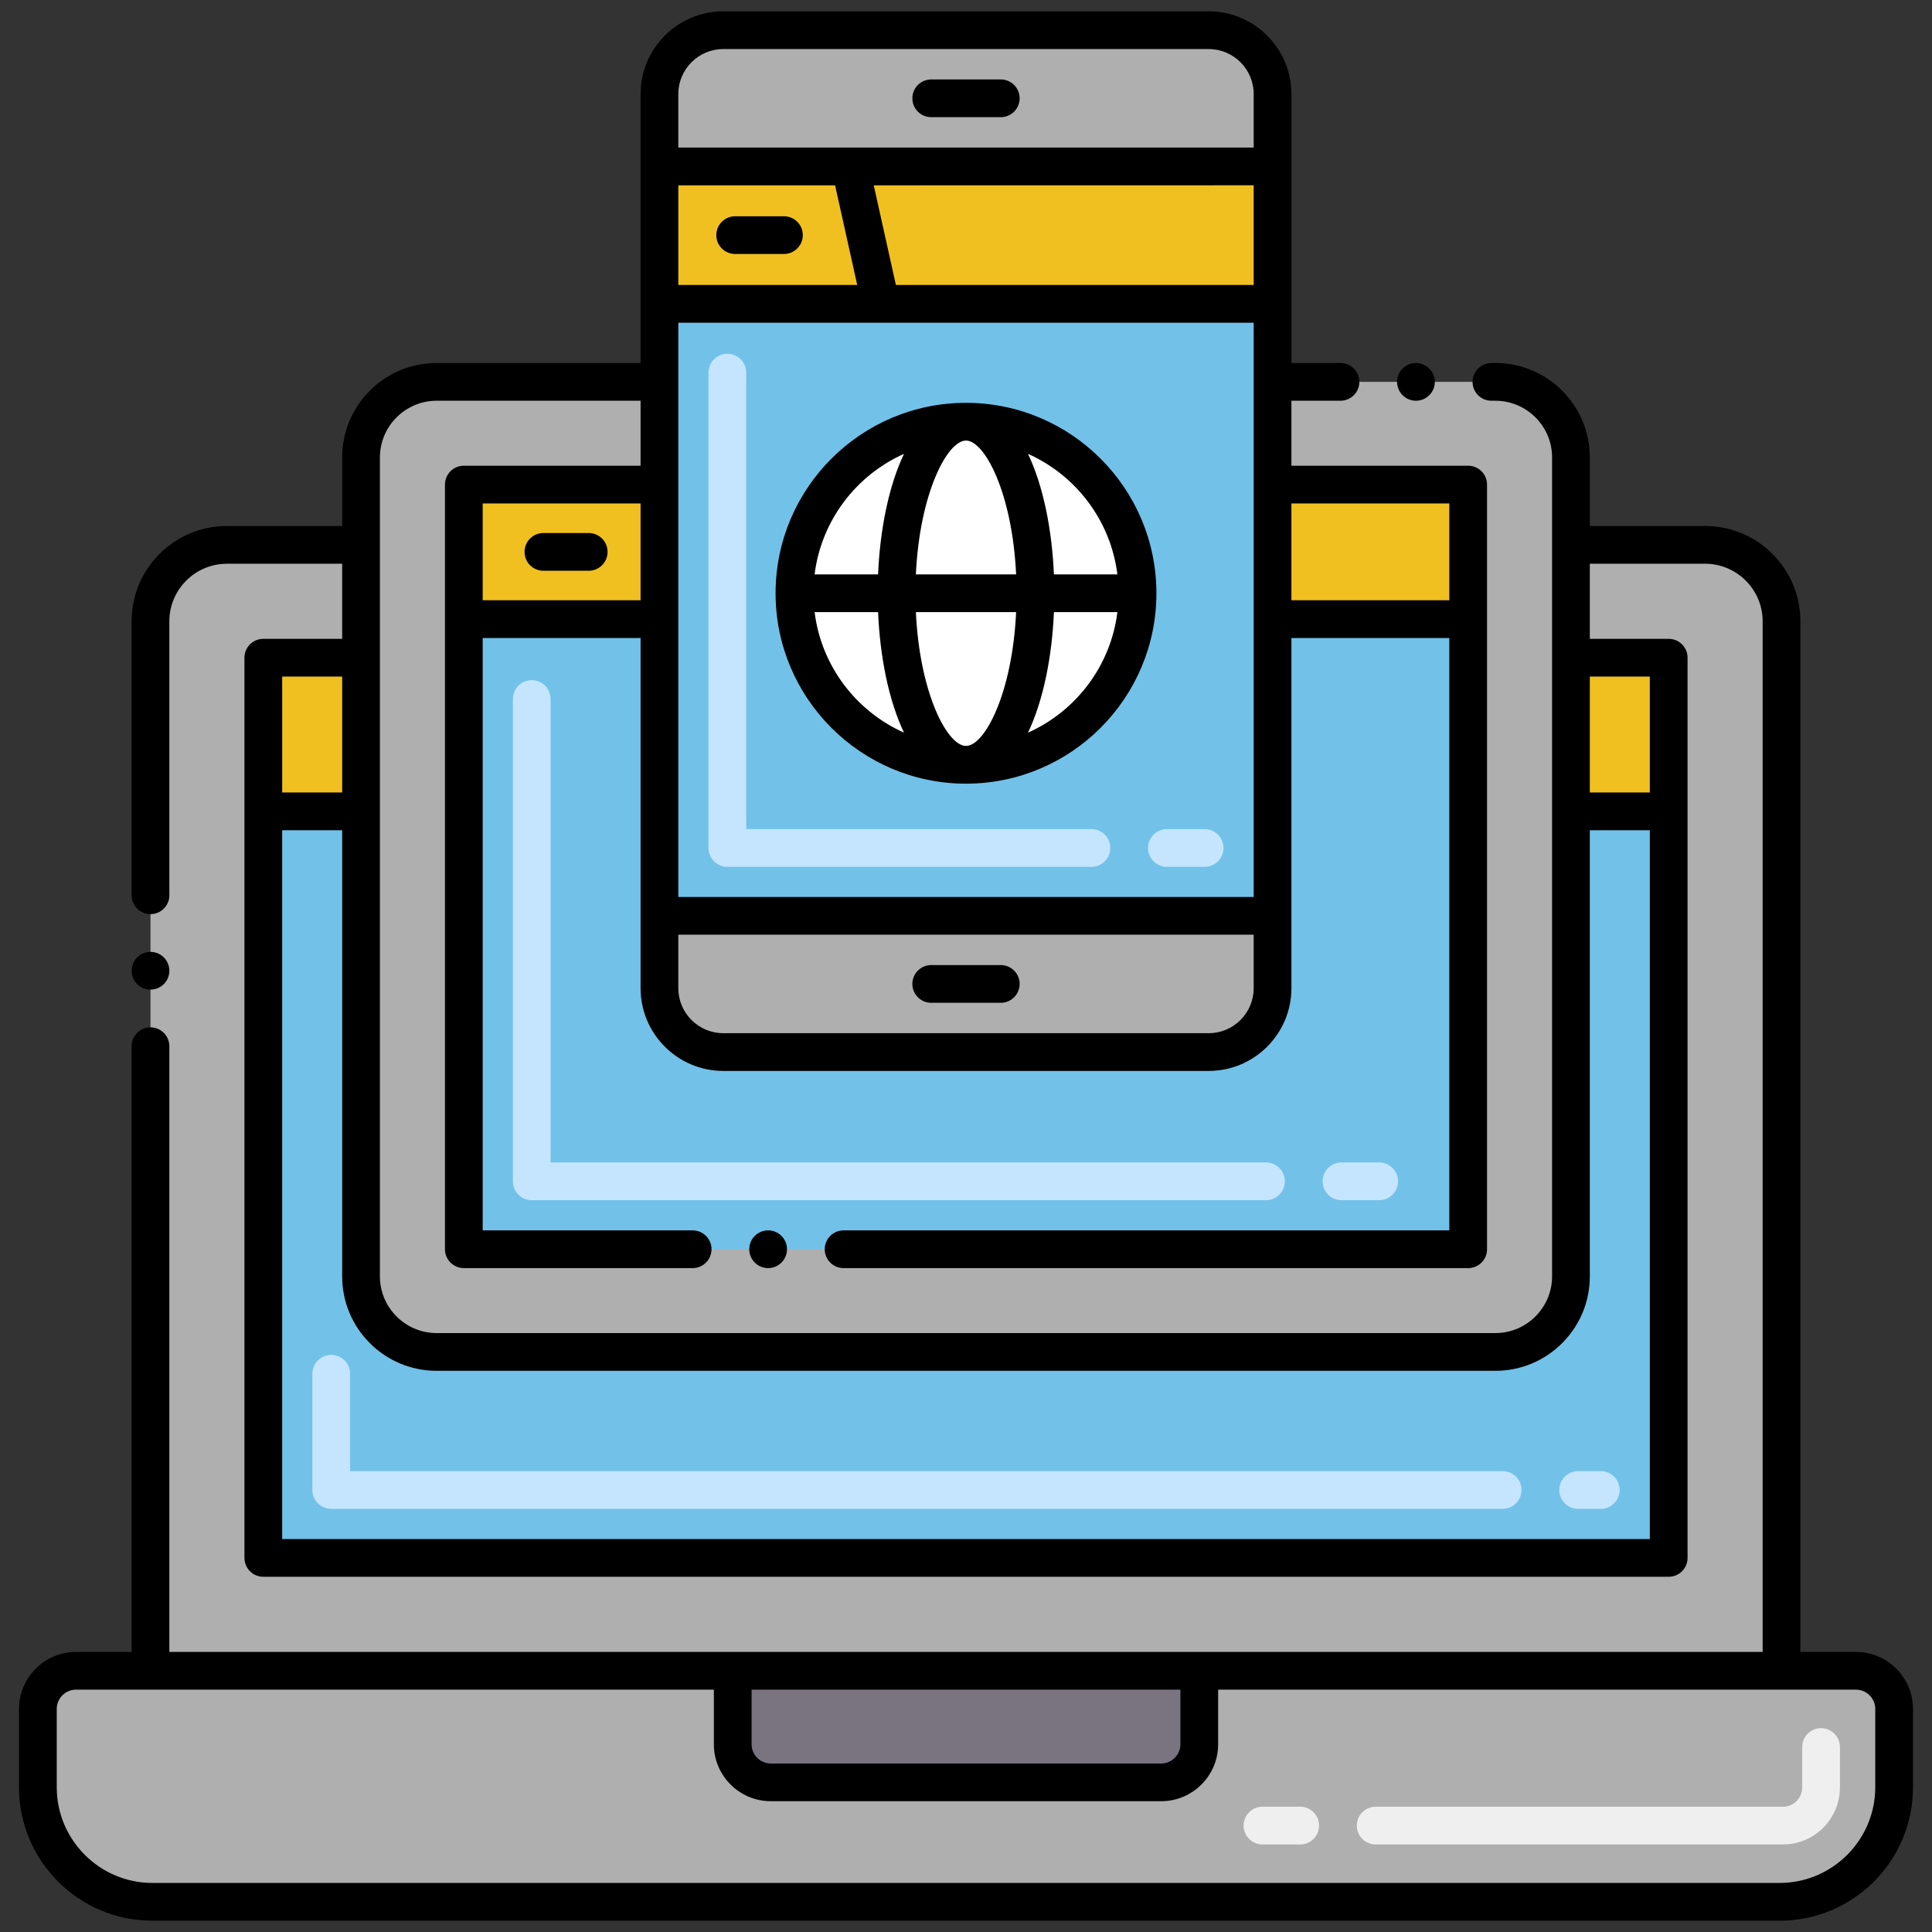 <?xml version="1.0" encoding="utf-8"?>
<!-- Generator: Adobe Illustrator 23.0.3, SVG Export Plug-In . SVG Version: 6.00 Build 0)  -->
<svg version="1.1" id="Layer_1" xmlns="http://www.w3.org/2000/svg" xmlns:xlink="http://www.w3.org/1999/xlink" x="0px" y="0px"
	 viewBox="0 0 256 256" style="enable-background:new 0 0 256 256;" xml:space="preserve">
<rect x="0" y="0" width="256" height="256" fill="#333333" stroke="none"/>
<style type="text/css">
	.st0{fill:#72C1E8;}
	.st1{fill:#C5E5FF;}
	.st2{fill:#F0C020;}
	.st3{fill:#F9E5AF;}
	.st4{fill:#FFB69F;}
	.st5{fill:#FC5D3D;}
	.st6{fill:#FFCBC2;}
	.st7{fill:#68B0D4;}
	.st8{fill:#7C7B7A;}
	.st9{fill:#AFAFAF;}
	.st10{fill:#EFEFEF;}
	.st11{fill:#FFFFFF;}
	.st12{fill:#F0AB20;}
	.st13{fill:#13BF6D;}
	.st14{fill:#76FFBA;}
	.st15{fill:#EDAF85;}
	.st16{fill:#7A7380;}
	.st17{fill:#F2E1D6;}
	.st18{fill:#139C6D;}
	.st19{fill:#B35034;}
	.st20{fill:#9CCFD6;}
	.st21{fill:#FBE0E2;}
	.st22{fill:#EA8F7D;}
	.st23{fill:#4C4945;}
	.st24{fill:#D95034;}
	.st25{fill:#D6C0B4;}
</style>
<g>
	<g>
		<g>
			<g>
				<path class="st9" d="M245.93,221.39h-9.87V82.3c0-5.57-4.52-10.1-10.1-10.1h-17.8v96.94c0,5.52-4.47,10-10,10H57.84
					c-5.53,0-10-4.48-10-10V72.2h-17.8c-5.58,0-10.1,4.53-10.1,10.1v139.09h-9.87c-2.79,0-5.05,2.26-5.05,5.05v10.41
					c0,8.37,6.78,15.15,15.15,15.15h215.66c8.37,0,15.15-6.78,15.15-15.15v-10.41C250.98,223.65,248.72,221.39,245.93,221.39z"/>
			</g>
			<g>
				<path class="st16" d="M97.088,221.388v9.736c0,2.789,2.261,5.05,5.05,5.05h51.723c2.789,0,5.05-2.261,5.05-5.05v-9.736H97.088z"
					/>
			</g>
			<g>
				<path class="st10" d="M236.249,244.399h-53.966c-1.381,0-2.5-1.119-2.5-2.5s1.119-2.5,2.5-2.5h53.966
					c1.407,0,2.551-1.144,2.551-2.55v-5.359c0-1.381,1.119-2.5,2.5-2.5s2.5,1.119,2.5,2.5v5.359
					C243.799,241.012,240.412,244.399,236.249,244.399z M172.282,244.399h-5c-1.381,0-2.5-1.119-2.5-2.5s1.119-2.5,2.5-2.5h5
					c1.381,0,2.5,1.119,2.5,2.5S173.663,244.399,172.282,244.399z"/>
			</g>
			<g>
				<path class="st0" d="M208.16,87.15v81.99c0,5.52-4.47,10-10,10H57.84c-5.53,0-10-4.48-10-10V87.15H34.89v119.28h186.22V87.15
					H208.16z"/>
			</g>
			<g>
				<path class="st1" d="M212.11,199.93h-3c-1.381,0-2.5-1.119-2.5-2.5s1.119-2.5,2.5-2.5h3c1.381,0,2.5,1.119,2.5,2.5
					S213.491,199.93,212.11,199.93z M199.11,199.93H43.89c-1.381,0-2.5-1.119-2.5-2.5v-15.403c0-1.381,1.119-2.5,2.5-2.5
					s2.5,1.119,2.5,2.5v12.903h152.72c1.381,0,2.5,1.119,2.5,2.5S200.491,199.93,199.11,199.93z"/>
			</g>
			<g>
				<rect x="34.89" y="87.15" class="st2" width="12.95" height="20.36"/>
			</g>
			<g>
				<rect x="208.16" y="87.15" class="st2" width="12.95" height="20.36"/>
			</g>
		</g>
		<g>
			<g>
				<path class="st9" d="M208.16,60.6v108.54c0,5.52-4.47,10-10,10H57.84c-5.53,0-10-4.48-10-10V60.6c0-5.52,4.47-10,10-10h29.54
					v80.34c0,4.67,3.79,8.46,8.46,8.46h64.32c4.67,0,8.46-3.79,8.46-8.46V50.6h29.54C203.69,50.6,208.16,55.08,208.16,60.6z"/>
			</g>
			<g>
				<path class="st0" d="M194.54,64.21v101.32H61.46V64.21h25.92v66.73c0,4.67,3.79,8.46,8.46,8.46h64.32
					c4.67,0,8.46-3.79,8.46-8.46V64.21H194.54z"/>
			</g>
			<g>
				<path class="st1" d="M182.75,159.03h-5c-1.381,0-2.5-1.119-2.5-2.5s1.119-2.5,2.5-2.5h5c1.381,0,2.5,1.119,2.5,2.5
					S184.131,159.03,182.75,159.03z M167.75,159.03H70.46c-1.381,0-2.5-1.119-2.5-2.5V92.625c0-1.381,1.119-2.5,2.5-2.5
					s2.5,1.119,2.5,2.5v61.405h94.79c1.381,0,2.5,1.119,2.5,2.5S169.131,159.03,167.75,159.03z"/>
			</g>
			<g>
				<rect x="61.46" y="64.21" class="st2" width="25.92" height="17.83"/>
			</g>
			<g>
				<rect x="168.62" y="64.21" class="st2" width="25.92" height="17.83"/>
			</g>
		</g>
		<g>
			<g>
				<path class="st9" d="M168.62,12.46v118.48c0,4.67-3.79,8.46-8.46,8.46H95.84c-4.67,0-8.46-3.79-8.46-8.46V12.46
					c0-4.67,3.79-8.46,8.46-8.46h64.32C164.83,4,168.62,7.79,168.62,12.46z"/>
			</g>
			<g>
				<rect x="87.38" y="22.05" class="st0" width="81.24" height="99.31"/>
			</g>
			<g>
				<path class="st1" d="M159.62,114.86h-5c-1.381,0-2.5-1.119-2.5-2.5s1.119-2.5,2.5-2.5h5c1.381,0,2.5,1.119,2.5,2.5
					S161.001,114.86,159.62,114.86z M144.62,114.86H96.38c-1.381,0-2.5-1.119-2.5-2.5V49.375c0-1.381,1.119-2.5,2.5-2.5
					s2.5,1.119,2.5,2.5v60.485h45.74c1.381,0,2.5,1.119,2.5,2.5S146.001,114.86,144.62,114.86z"/>
			</g>
			<g>
				<rect x="87.379" y="22.051" class="st2" width="81.241" height="18.207"/>
			</g>
			<g>
				<circle class="st11" cx="128" cy="78.609" r="22.731"/>
			</g>
		</g>
	</g>
	<g>
		<path d="M78.005,70.628h-6c-1.381,0-2.5,1.119-2.5,2.5s1.119,2.5,2.5,2.5h6c1.381,0,2.5-1.119,2.5-2.5
			S79.386,70.628,78.005,70.628z"/>
		<path d="M123.392,15.527h9.216c1.381,0,2.5-1.119,2.5-2.5s-1.119-2.5-2.5-2.5h-9.216c-1.381,0-2.5,1.119-2.5,2.5
			S122.011,15.527,123.392,15.527z"/>
		<path d="M132.608,127.877h-9.216c-1.381,0-2.5,1.119-2.5,2.5s1.119,2.5,2.5,2.5h9.216c1.381,0,2.5-1.119,2.5-2.5
			S133.989,127.877,132.608,127.877z"/>
		<path d="M103.874,28.655h-6.461c-1.381,0-2.5,1.119-2.5,2.5s1.119,2.5,2.5,2.5h6.461c1.381,0,2.5-1.119,2.5-2.5
			S105.255,28.655,103.874,28.655z"/>
		<path d="M128,103.84c13.913,0,25.231-11.319,25.231-25.231S141.913,53.377,128,53.377s-25.231,11.319-25.231,25.231
			S114.087,103.84,128,103.84z M107.94,81.109h8.411c0.253,5.943,1.411,11.724,3.433,15.97
			C113.443,94.247,108.826,88.254,107.94,81.109z M128,58.377c2.481,0,6.138,6.979,6.641,17.731h-13.283
			C121.862,65.357,125.519,58.377,128,58.377z M134.641,81.109c-0.503,10.752-4.16,17.731-6.641,17.731s-6.138-6.979-6.641-17.731
			H134.641z M136.217,97.079c2.021-4.247,3.179-10.027,3.433-15.97h8.411C147.174,88.254,142.557,94.247,136.217,97.079z
			 M148.06,76.109h-8.411c-0.253-5.943-1.411-11.724-3.433-15.97C142.557,62.97,147.174,68.964,148.06,76.109z M119.783,60.138
			c-2.021,4.247-3.179,10.027-3.433,15.97h-8.411C108.826,68.964,113.443,62.97,119.783,60.138z"/>
		<circle cx="19.94" cy="128.63" r="2.5"/>
		<path d="M245.93,218.89h-7.37V82.3c0-6.94-5.65-12.6-12.6-12.6h-15.3v-9.1c0-6.89-5.61-12.5-12.5-12.5h-0.54
			c-1.38,0-2.5,1.12-2.5,2.5c0,1.38,1.12,2.5,2.5,2.5h0.54c4.13,0.01,7.49,3.37,7.5,7.5v108.54c-0.01,4.13-3.37,7.49-7.5,7.5H57.84
			c-4.13-0.01-7.49-3.37-7.5-7.5c0-10.964,0-97.621,0-108.54c0.01-4.13,3.37-7.49,7.5-7.5h27.04v8.61H61.46
			c-1.367,0-2.5,1.111-2.5,2.5v101.32c0,1.367,1.111,2.5,2.5,2.5h30.32c1.38,0,2.5-1.12,2.5-2.5s-1.12-2.5-2.5-2.5H63.96V84.54
			h20.92c0,4.676,0,41.732,0,46.402c0,6.044,4.917,10.962,10.962,10.962h64.316c6.044,0,10.962-4.917,10.962-10.962V84.54h20.92
			v78.49h-80.26c-1.38,0-2.5,1.12-2.5,2.5s1.12,2.5,2.5,2.5h82.76c1.384,0,2.5-1.11,2.5-2.5V64.21c0-1.39-1.134-2.5-2.5-2.5h-23.42
			V53.1h6.5c1.38,0,2.5-1.12,2.5-2.5c0-1.38-1.12-2.5-2.5-2.5h-6.5c0-3.602,0-32.074,0-35.638c0-6.044-4.917-10.962-10.962-10.962
			H95.842c-6.044,0-10.962,4.917-10.962,10.962c0,1.53,0-1.906,0,35.638H57.84c-6.89,0-12.5,5.61-12.5,12.5v9.1h-15.3
			c-6.95,0-12.6,5.66-12.6,12.6v36.33c0,1.38,1.12,2.5,2.5,2.5s2.5-1.12,2.5-2.5V82.3c0.01-4.18,3.42-7.59,7.6-7.6h15.3v9.95H34.89
			c-1.381,0-2.5,1.119-2.5,2.5c0,5.754,0,114.425,0,119.28c0,1.381,1.119,2.5,2.5,2.5h186.22c1.381,0,2.5-1.119,2.5-2.5
			c0-4.84,0-113.532,0-119.28c0-1.381-1.119-2.5-2.5-2.5h-10.45V74.7h15.3c4.18,0.01,7.59,3.42,7.6,7.6v136.59
			c-17.081,0-202.347,0-211.12,0v-80.26c0-1.38-1.12-2.5-2.5-2.5s-2.5,1.12-2.5,2.5v80.26h-7.37c-4.16,0-7.55,3.39-7.55,7.55v10.41
			c0,9.73,7.92,17.65,17.65,17.65h215.66c9.73,0,17.65-7.92,17.65-17.65v-10.41C253.48,222.28,250.09,218.89,245.93,218.89z
			 M166.12,37.759h-47.41l-2.932-13.199c37.892,0,47.256-0.009,50.342-0.009V37.759z M89.88,24.56h20.776l2.932,13.199H89.88V24.56z
			 M166.12,42.759c0,11.004,0,65.449,0,76.091H89.88V42.759C98.198,42.759,157.809,42.759,166.12,42.759z M63.96,79.54V66.71h20.92
			v12.83H63.96z M160.158,136.904H95.842c-3.288,0-5.962-2.674-5.962-5.962v-7.093h76.24v7.093
			C166.12,134.23,163.446,136.904,160.158,136.904z M192.04,66.71v12.83h-20.92V66.71H192.04z M95.842,6.5h64.316
			c3.288,0,5.962,2.674,5.962,5.962v7.089c-7.99,0-67.306,0-76.24,0v-7.089C89.88,9.174,92.554,6.5,95.842,6.5z M37.39,89.65h7.95
			v15.36h-7.95V89.65z M37.39,203.93v-93.92h7.95v59.129c0,6.89,5.61,12.5,12.5,12.5h140.32c6.89,0,12.5-5.61,12.5-12.5V110.01h7.95
			v93.92H37.39z M218.61,89.65v15.36h-7.95V89.65H218.61z M156.41,223.89v7.24c0,1.4-1.15,2.54-2.55,2.55h-51.72
			c-1.41-0.01-2.55-1.15-2.55-2.55v-7.24H156.41z M248.48,236.85c-0.01,6.96-5.69,12.64-12.65,12.65H20.17
			c-6.96-0.01-12.64-5.69-12.65-12.65v-10.41c0-1.4,1.15-2.55,2.55-2.55c13.243,0,76.294,0,84.52,0v7.24c0,4.16,3.39,7.54,7.55,7.54
			h51.72c4.16,0,7.55-3.38,7.55-7.54v-7.24h74.65h9.87c1.4,0,2.55,1.15,2.55,2.55V236.85z"/>
		<circle cx="187.62" cy="50.6" r="2.5"/>
		<circle cx="101.78" cy="165.53" r="2.5"/>
	</g>
</g>
</svg>

